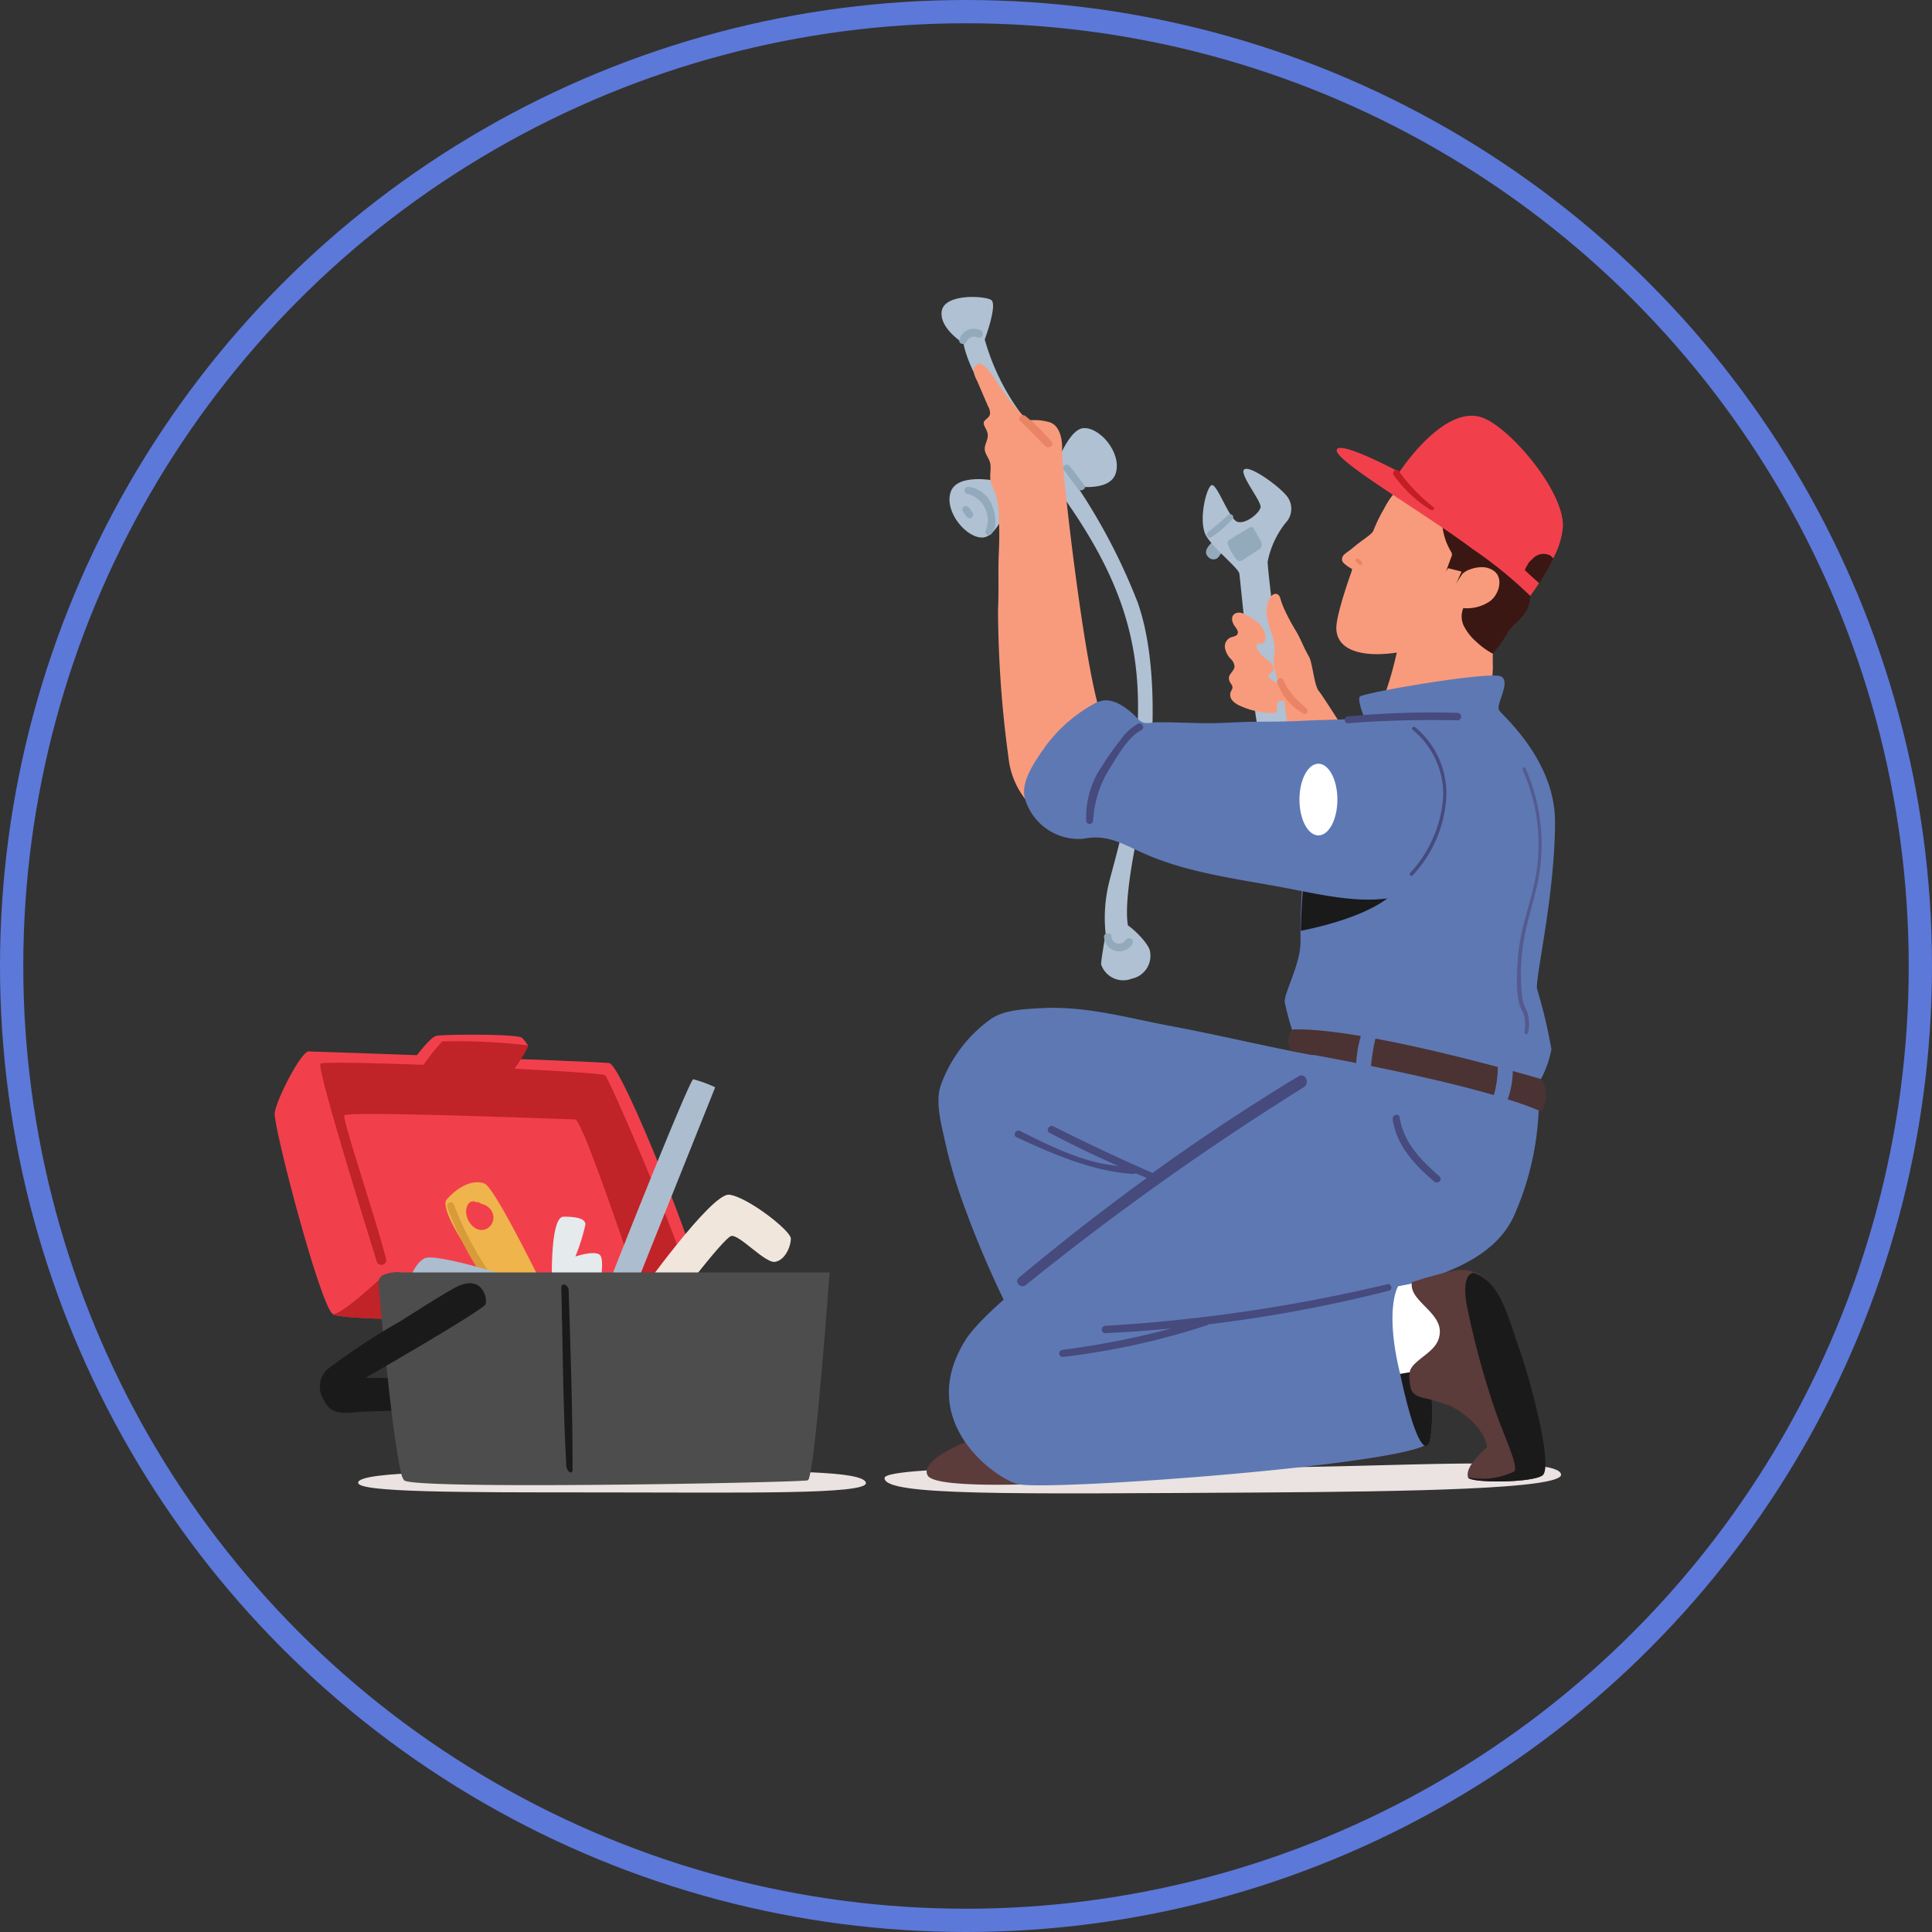 <svg xmlns="http://www.w3.org/2000/svg" viewBox="0 0 166 166"><rect x="0" y="0" width="166" height="166" fill="#333333" stroke="none"/><defs><style>.cls-1{fill:none;stroke:#5c78d9;stroke-miterlimit:10;stroke-width:2px;}.cls-2{fill:#f89b7c;}.cls-3{fill:#93aabc;}.cls-4{fill:#b0c1d3;}.cls-5{fill:#e98465;}.cls-6{fill:#eae3e1;}.cls-7{fill:#3b1713;}.cls-8{fill:#d27259;}.cls-9{fill:#f1404c;}.cls-10{fill:#c31e21;}.cls-11{fill:#5e78b4;}.cls-12{fill:#1a1a1a;}.cls-13{fill:#545a8f;}.cls-14{fill:#464a7d;}.cls-15{fill:#fff;}.cls-16{fill:#5c3b3b;}.cls-17{fill:#4b3333;}.cls-18{fill:#c02328;}.cls-19{fill:#efb44b;}.cls-20{fill:#d89b39;}.cls-21{fill:#f1e6dc;}.cls-22{fill:#acbdcf;}.cls-23{fill:#e5eaec;}.cls-24{fill:#4d4d4d;}</style></defs><g id="レイヤー_2" data-name="レイヤー 2"><g id="文字"><circle class="cls-1" cx="83" cy="83" r="82"/><path class="cls-2" d="M108,60.58s10.77,23,10.93,23,5.2-4.65,5.2-4.65l-14.58-26L107.16,55Z"/><path class="cls-3" d="M104.54,48a.87.87,0,0,0,.27-.3,2.27,2.27,0,0,1,.41-.41.26.26,0,0,0-.21-.46.25.25,0,0,0-.21-.23.24.24,0,0,0-.39-.23c-.38.31-1.11.94-.63,1.45A.62.62,0,0,0,104.54,48Z"/><path class="cls-4" d="M110.8,63.71s-1.91-14.47-1.88-15.46a7.79,7.79,0,0,1,1.53-3.31,1.75,1.75,0,0,0,0-2.45c-.77-.88-3.11-2.54-3.55-2.15s1.51,2.75,1.41,3.25-1.28,1.48-2,1.24-1.76-3.37-2.22-3.14-1.2,3.26-.39,4.46,2.72,2.67,2.79,3.15,1.4,14.38,2,15S110.63,64.3,110.8,63.71Zm-2.06-.62a.68.68,0,0,1,1.34-.18A.68.68,0,0,1,108.74,63.09Z"/><path class="cls-3" d="M106.88,48.05l1.25-.81a.65.65,0,0,0,.2-.17.5.5,0,0,0,.06-.4,1.37,1.37,0,0,0-.17-.37l-.53-.93c-.14-.24-.54.1-.68.18l-.75.44c-.21.12-.39.27-.61.39a.3.3,0,0,0-.14.11.36.36,0,0,0,0,.27,4.12,4.12,0,0,0,.71,1.28.4.4,0,0,0,.22.17.47.47,0,0,0,.34-.1Z"/><path class="cls-3" d="M104.05,46.17a8,8,0,0,0,1.85-1.59c.22-.25-.18-.55-.41-.31a21.32,21.32,0,0,1-1.7,1.45C103.57,45.9,103.78,46.32,104.05,46.17Z"/><path class="cls-2" d="M111.56,61.17a14.9,14.9,0,0,1-1.63-2.45,4.56,4.56,0,0,1-.49-2c0-.36.1-.68.08-1.05a4.73,4.73,0,0,0-.22-1.12,10.44,10.44,0,0,1-.45-1.61,2.25,2.25,0,0,1,.3-1.61.64.64,0,0,1,.41-.31c.32,0,.41.24.47.47a6.28,6.28,0,0,0,.36.94,18.15,18.15,0,0,0,1,1.85c.46.81.61,1.33,1.08,2.14.32.56.44,2.55.88,3s12.51,19.68,12.51,19.68c-2.54,1.12-6.41-6.44-9.12-5.85C116.51,71.66,111.69,62.81,111.56,61.17Z"/><path class="cls-2" d="M105.87,53.3a1.34,1.34,0,0,0,.24.53c.14.19.32.42.22.64s-.43.22-.65.33a.84.84,0,0,0-.43.87,1.85,1.85,0,0,0,.47.92,1,1,0,0,1,.35.66c0,.4-.53.67-.48,1.07s.34.5.3.78c0,.13-.11.24-.15.36a.75.75,0,0,0,.16.74,1.85,1.85,0,0,0,.66.45,6.94,6.94,0,0,0,2.76.62.52.52,0,0,0,.28-.05c.28-.19,0-.74.25-.93.1-.07.23,0,.35-.08a.61.61,0,0,0,.33-.79,1.38,1.38,0,0,0-.66-.67,3.7,3.7,0,0,1-.8-.5.31.31,0,0,1-.1-.16c0-.17.22-.24.35-.35a.51.51,0,0,0,0-.63,2,2,0,0,0-.49-.46,3.65,3.65,0,0,1-.75-.77c-.12-.17-.21-.46,0-.56s.2,0,.3,0c.28-.05.39-.4.35-.68a1.89,1.89,0,0,0-.7-1.17,4.57,4.57,0,0,0-1.19-.74C106.38,52.5,105.78,52.7,105.87,53.3Z"/><path class="cls-5" d="M112.3,60.92c-.36-.38-.79-.68-1.14-1.09a5.69,5.69,0,0,1-.9-1.42.29.29,0,0,0-.53.22A5,5,0,0,0,112,61.32C112.22,61.41,112.48,61.12,112.3,60.92Z"/><path class="cls-6" d="M134.13,126.7c.06,1.23-13,1.46-26,1.54C86.66,128.36,76,128.53,76,127c-.06-1.18,20.53-.92,32.06-.92S134,125,134.13,126.7Z"/><path class="cls-7" d="M128.2,56.19a8.75,8.75,0,0,0,1.33-1.81c.48-.94,2.17-1.51,1.92-3.56-.16-1.29,1.81-4.63,2-6,.18-1,.46.92,0,0a1.28,1.28,0,0,1-.14-.29,1.51,1.51,0,0,1-.06-.36A6.9,6.9,0,0,0,131,40.33a4.85,4.85,0,0,0-1.58-1,2.93,2.93,0,0,0-.88-.18,3.17,3.17,0,0,0-.44,0c-.09,0-.39.13-.45.1s1,.08-1.14.36-5.88.12-7,3.7c-1.33,4.2,5.13,11.31,5.13,11.31Z"/><path class="cls-2" d="M118.59,60.74c.61.27,9.15.64,9.48.74-.07-.69.22-3.78.2-4.22s0-1.09,0-1.09a6.66,6.66,0,0,1-1.47-1.07,4.46,4.46,0,0,1-1-1.27,1.86,1.86,0,0,1-.07-1.58,3.51,3.51,0,0,0,2.21-.54c.78-.49,1.29-1.91.48-2.61a1.77,1.77,0,0,0-1.26-.36,2.64,2.64,0,0,0-.78.16,1.81,1.81,0,0,0-.74.42l-.82,1.25s-1,.17-1-.23a3,3,0,0,1,.35-1.07c.18-.46.35-.93.52-1.39a.54.54,0,0,0,.06-.3.52.52,0,0,0-.09-.2,5.5,5.5,0,0,1-.76-2.82.57.57,0,0,0-.07-.39.47.47,0,0,0-.17-.14,6.8,6.8,0,0,1-1.09-.75c-.4-.39-2.38-.94-2.15-1.17l.21-.21a1.27,1.27,0,0,1-.48.32c-.31,0-.74.56-1.27,1.56A13.62,13.62,0,0,0,118,45.6c-.12.32-1,.82-1.76,1.47-.52.45-1,.59-.92,1.08,0,.19.49.55.86.74a4.09,4.09,0,0,1-.39,1.26c-.07.15.16.36.1.53s-.45.59-.4.68c.28.55-.09,1.2-.15,1.59-.18,1.25,1,1.63,1.41,1.81a11.47,11.47,0,0,0,3.36.45c.13,0,0,.35,0,.4A30.71,30.71,0,0,1,118.59,60.74Z"/><path class="cls-2" d="M120.07,44.74l.11.09c.21.2.4.41.6.61a3.07,3.07,0,0,1,.59.8.35.35,0,0,1,0,.18c0,.26-.38.17-.48,0a14,14,0,0,0-1-1.09c-.13-.13-.32-.23-.31-.43a.24.24,0,0,1,.3-.23Z"/><path class="cls-2" d="M120.08,46.76a.32.32,0,0,1,.22.28.88.88,0,0,1-.15.52c-.12.19-.31.36-.55.27-.47-.17-.26-.81,0-1.08A.33.33,0,0,1,120.08,46.76Z"/><path class="cls-5" d="M116.69,48a1,1,0,0,1,.33.32c.13.17-.15.34-.27.17a1.31,1.31,0,0,0-.24-.23C116.37,48.14,116.54,47.9,116.69,48Z"/><path class="cls-8" d="M115.8,50.15c-.07.15,0,.37.1.53A8.3,8.3,0,0,0,117,51c.32,0,.28-.24,0-.28C116.34,50.6,116.39,50.28,115.8,50.15Z"/><path class="cls-9" d="M131.48,51.2a36.52,36.52,0,0,0-4.91-4c-4.2-3.14-11.78-7.53-11.72-8.51s5.39,1.87,5.39,1.87,3.8-5.86,7.12-4.68c2.35.83,7.06,6.32,6.93,9.4a7.12,7.12,0,0,1-.82,2.66,18.37,18.37,0,0,1-1.21,2.13C131.82,50.75,131.48,51.2,131.48,51.2Z"/><path class="cls-10" d="M123.11,43.53a15.18,15.18,0,0,1-2.93-3.06c-.21-.3-.62.06-.43.36a11.5,11.5,0,0,0,3,2.88C123.08,43.94,123.4,43.77,123.11,43.53Z"/><path class="cls-7" d="M131.7,48a3.34,3.34,0,0,0-.33.32,5.25,5.25,0,0,0-.36.66c.33.32.9.83,1.25,1.14a18.37,18.37,0,0,0,1.21-2.13l-.22-.23A1.25,1.25,0,0,0,131.7,48Z"/><path class="cls-2" d="M116.19,48.94s-1.44,3.92-1.37,5.13c.17,2.91,5.31,2.22,7,1.54,1.15-.46,3.76-6.5,3.76-6.5l-1.16-.29s-1.23,1.83-1.75,2-2.91.51-3.59,0A14.11,14.11,0,0,0,116.19,48.94Z"/><path class="cls-2" d="M116.07,49.77s1.25.74,1.32,1-2,1.18-2,.83A14.45,14.45,0,0,1,116.07,49.77Z"/><path class="cls-11" d="M133.3,90.17a9.12,9.12,0,0,1-1,2.73L111.57,90a22.36,22.36,0,0,1-1.19-3.93c0-.86,1.36-3.25,1.36-5.13,0-.23,0-.55,0-1,0-1.33.13-4,.32-6.24.23-2.83-.43-5.23,0-6.5.85-2.56,5.47-4.79,5.47-4.79s-1-2.22-.68-2.56,11.29-2.23,12.14-1.72-.51,2.4-.17,2.91,4.79,4.28,4.79,9.58c0,6.33-1.75,13.54-1.54,14.37A42.92,42.92,0,0,1,133.3,90.17Z"/><path class="cls-12" d="M119.61,76.82s-1.54,1.88-7.84,3.16c0-1.33.16-3.53.35-5.76Z"/><path class="cls-13" d="M132.26,75.08a15.92,15.92,0,0,0,.09-4.36A16.18,16.18,0,0,0,131.07,66c-.07-.16-.31,0-.24.14A15.79,15.79,0,0,1,132,75c-.24,1.5-.72,3-1.09,4.42a17.81,17.81,0,0,0-.56,4.54,8.39,8.39,0,0,0,.21,2.4c.11.35.34.64.42,1a4.08,4.08,0,0,1,0,1.35c0,.17.28.22.31,0a3.32,3.32,0,0,0-.1-1.85,3.82,3.82,0,0,1-.37-1c-.07-.44-.09-.89-.12-1.33a17.64,17.64,0,0,1,.49-5C131.51,78.13,132,76.64,132.26,75.08Z"/><path class="cls-4" d="M85.54,41.31s-3.34-.7-3.87,1,1.41,4,2.82,3.87,2.63-4,2.63-4Z"/><path class="cls-4" d="M92,41.71s3.34.7,3.87-1.06-1.41-4-2.81-3.86-2.64,4-2.64,4Z"/><path class="cls-4" d="M96.91,79.51c-.48-2.94,1.39-10.15,1.72-12.29s1.05-10-.88-15.46a51.23,51.23,0,0,0-9.14-15.11,19.68,19.68,0,0,1-4-7.48c.18-.49,1.08-3.05.55-3.4s-4.06-.58-4.25,1c-.16,1.23,1.27,2.33,1.87,2.74.69,3.45,4.48,7.88,4.48,7.88,6.67,8.08,10,14,10.46,21.38S96,73,95.29,75.83A12.84,12.84,0,0,0,95,80.26c-.16.88-.39,2.25-.39,2.6a2,2,0,0,0,2.63,1.23,2,2,0,0,0,1.58-2.28C98.8,81.23,97.63,80,96.91,79.51Z"/><path class="cls-3" d="M84.23,28.38a1.27,1.27,0,0,0-1.79.79c-.14.39.47.54.61.17A.7.7,0,0,1,84,29,.32.32,0,0,0,84.23,28.38Z"/><path class="cls-3" d="M96.71,80.77a.66.66,0,0,1-1.22-.35c0-.35-.67-.27-.63.09a1.31,1.31,0,0,0,2.43.6C97.52,80.73,97,80.41,96.71,80.77Z"/><path class="cls-3" d="M85.25,43.45a2.5,2.5,0,0,0-2-1.62c-.39-.06-.56.53-.16.59a2.33,2.33,0,0,1,1.6,3.16.29.29,0,0,0,.45.34C85.74,45.34,85.53,44.15,85.25,43.45Z"/><path class="cls-3" d="M83.45,43.88l-.18-.25a.34.34,0,0,0-.43-.12.32.32,0,0,0-.11.43l.19.28c.09.12.17.27.33.3a.29.29,0,0,0,.36-.28C83.63,44.1,83.53,44,83.45,43.88Z"/><path class="cls-3" d="M93.16,41.68l-1.24-1.63c-.23-.31-.76,0-.53.31L92.62,42C92.86,42.31,93.4,42,93.16,41.68Z"/><path class="cls-2" d="M84,32.83l-.13-.27c-.2-.41-.38-1,.12-1.28s1.3,1,1.6,1.41a17.84,17.84,0,0,0,2.72,3.44,4.63,4.63,0,0,1,1.94.17c.87.35,1.06,1.58,1,2.46S93.07,57,94.6,61.44s-1.71,9.88-1.71,9.88a7,7,0,0,1-6.24-6.23,97,97,0,0,1-.9-12.62c.08-1.86,0-2.92.06-4.78.06-1.16.07-2.29,0-3.44a6.36,6.36,0,0,0-.27-1.79c-.12-.35-.3-.68-.4-1-.16-.58.08-1.23-.09-1.77-.12-.38-.43-.71-.44-1.11s.29-.8.26-1.22-.33-.69-.35-1,.54-.42.55-.86a1.22,1.22,0,0,0-.17-.58Z"/><path class="cls-11" d="M125.94,61.6s-11.12.17-14.2.34c-1.14.06-2.3.06-3.45.07-2.06,0-3.09.16-5.15.12l-2.7-.07-1,0c-.45,0-1,.18-1.38-.05a1.46,1.46,0,0,1-.37-.33c-.72-.75-1.93-1.7-3-1.47a2.84,2.84,0,0,0-.88.37,12.85,12.85,0,0,0-4.08,3.68c-.77,1.11-2.06,2.89-1.67,4.34a4.81,4.81,0,0,0,5,3.47c2.09-.42,3.38.44,5.25,1.27,3.88,1.72,8.26,2.2,12.39,3,3.23.61,7.62,1.7,10.75.2C125.26,74.6,128.68,66,125.94,61.6Z"/><path class="cls-5" d="M90.38,38a15.09,15.09,0,0,0-2.27-2.25c-.3-.25-.74.17-.44.44.77.7,1.46,1.48,2.21,2.19C90.13,38.57,90.6,38.25,90.38,38Z"/><path class="cls-14" d="M97.76,62.2a4.42,4.42,0,0,0-1.51,1.41,24.14,24.14,0,0,0-1.51,2.13,7.8,7.8,0,0,0-1.41,4.81.3.3,0,0,0,.59,0,9.46,9.46,0,0,1,1.39-4.47C96,65,96.9,63.33,98.07,62.73,98.42,62.55,98.11,62,97.76,62.2Z"/><path class="cls-14" d="M125.23,61.25a77.8,77.8,0,0,0-9.41.3c-.37,0-.38.62,0,.59,3.13-.25,6.27-.31,9.41-.25A.32.32,0,0,0,125.23,61.25Z"/><path class="cls-14" d="M121.59,62.48c-.16-.12-.38.09-.22.22A7.17,7.17,0,0,1,124,68.51,10.76,10.76,0,0,1,121.17,75c-.12.14.08.36.21.21a10.74,10.74,0,0,0,2.89-6.74A7.41,7.41,0,0,0,121.59,62.48Z"/><ellipse class="cls-15" cx="113.28" cy="68.7" rx="1.63" ry="3.08"/><path class="cls-16" d="M91,127.42s-10.45.61-11.27-.61,3-3.18,6.25-3.78S91,127.42,91,127.42Z"/><path class="cls-11" d="M90.18,118.94a87.45,87.45,0,0,1-7.59-16,42.11,42.11,0,0,1-1.38-4.82c-.32-1.46-.89-3.48-.36-4.92a12,12,0,0,1,4.21-5.59c1.22-.9,3.15-.91,4.65-1,3.78-.15,7.24.87,11,1.57,4,.75,8.36,1.8,12.09,2.48l4.32-2.16-.79,13.05Z"/><path class="cls-11" d="M130.05,104.54c-1.48,3.16-5,4.61-8.38,5.67a26.17,26.17,0,0,1,.76,3.7c.56,3.83.87,8.88.35,10a.68.68,0,0,1-.29.25c-3.33,1.84-33,4-35.12,3.34s-8.67-5.48-4.45-12.31c3.59-5.82,33.7-25.32,33.7-25.32l15.22.17A24.75,24.75,0,0,1,130.05,104.54Z"/><path class="cls-12" d="M122.78,124a.68.68,0,0,1-.29.25c-1.14-.33-2.45-7.55-2.45-7.55l2.39-2.74C123,117.74,123.3,122.79,122.78,124Z"/><path class="cls-15" d="M123.68,109.81l-3.55.71s-1.2,1.88.17,7.53a18.85,18.85,0,0,1,3.76-.34c.86.17,3.08-3.08,3.08-3.08l-1-3.77Z"/><path class="cls-16" d="M132.51,126.78c-1,.65-6.21.65-6.37.16-.33-1,1.63-2.58,1.63-2.58-.16-1.45-1.8-2.88-3.1-3.53a15.14,15.14,0,0,0-2.46-.74c-.95-.28-1-.6-1.11-1.55a1.83,1.83,0,0,1,.08-.84,1.61,1.61,0,0,1,.34-.48c.79-.81,2-1.31,2.17-2.52.32-1.94-2.69-2.91-2.37-4.53a31.52,31.52,0,0,1,3.67-1,3.25,3.25,0,0,1,1.61.11c2.38.78,2.83,4.29,3.79,7S133.49,126.14,132.51,126.78Z"/><path class="cls-12" d="M132.51,126.78c-1,.65-6.21.65-6.37.16a6.32,6.32,0,0,0,3.94-.5c.49-.32-.9-3.18-1.55-5.08A71.74,71.74,0,0,1,126,112c-.35-2.24.27-2.6.63-2.63h0c2.38.78,3,4.08,4,6.78C131.6,119,133.49,126.14,132.51,126.78Z"/><path class="cls-14" d="M119.34,110.9a121.7,121.7,0,0,1-15.51,2.89.24.24,0,0,1-.13.08,63.31,63.31,0,0,1-12.39,2.72c-.39,0-.42-.56,0-.61a72.21,72.21,0,0,0,9.35-1.84q-2.86.27-5.73.41a.32.32,0,0,1,0-.63,140.25,140.25,0,0,0,24.29-3.58C119.52,110.25,119.71,110.8,119.34,110.9Z"/><path class="cls-14" d="M123.68,101.08c-1.58-1.39-3.1-2.9-3.42-5.08-.06-.39-.65-.22-.6.17.32,2.26,1.9,3.94,3.58,5.36C123.54,101.79,124,101.35,123.68,101.08Z"/><path class="cls-17" d="M111,90.31s15.7,2.66,21.41,5.19a2.56,2.56,0,0,0,.05-2.77s-15-4.45-21.37-4.28A1.37,1.37,0,0,0,111,90.31Z"/><path class="cls-11" d="M129.92,91c0-.8-1.27-.81-1.25,0a9.14,9.14,0,0,1-.36,3.25.62.62,0,0,0,1.13.47A7.35,7.35,0,0,0,129.92,91Z"/><path class="cls-11" d="M117.1,88.47a10.45,10.45,0,0,0-.59,3.32.64.64,0,0,0,1.27,0,17.11,17.11,0,0,1,.51-3C118.52,88,117.34,87.71,117.1,88.47Z"/><path class="cls-14" d="M111.58,92.47q-6.43,3.89-12.55,8.31c-2.89-1.25-5.72-2.6-8.52-4-.36-.18-.69.36-.33.55q2.89,1.53,5.9,2.85c-3-.28-5.75-1.66-8.42-3-.36-.18-.69.36-.32.53,3.36,1.56,6.61,2.93,10,3.16a.3.3,0,0,0,.2-.07l1,.41c-3.76,2.72-7.41,5.59-11,8.57-.43.36.18,1,.61.62a241.58,241.58,0,0,1,23.9-17C112.58,93,112.12,92.15,111.58,92.47Z"/><polygon class="cls-12" points="35.96 118.39 29.63 118.39 29.64 121.32 37.16 121.13 35.96 118.39"/><path class="cls-9" d="M34.93,91.88S36.81,89.14,37.5,89s7-.17,7.35.17a2.82,2.82,0,0,1,.52.68l-1.54,2.4C43.49,92.73,34.93,91.88,34.93,91.88Z"/><path class="cls-9" d="M60.25,110.69c-.16,1.61-3.42,2.57-3.42,2.57s-3.45.06-7.94.1c-3.93,0-8.66,0-12.56,0-4.14,0-7.35-.18-7.73-.44-1.12-.8-5.12-16.16-5-17.28s2.27-5.3,2.91-5.3,24.71.86,25.83,1S60.41,109.09,60.25,110.69Z"/><path class="cls-18" d="M52,92.39c-.34-.34-24.12-1.37-24.46-1s3.69,13.31,4.83,17a.42.42,0,0,0,.53.27h0a.41.41,0,0,0,.27-.5c-.82-3.23-3.73-11.9-3.59-12.32s19.16.34,19.84.34,5.82,15.57,5.82,15.57,4.11,1.2,4.11-.86S52.38,92.73,52,92.39Z"/><path class="cls-18" d="M36.33,113.36c-4.14,0-7.35-.18-7.73-.44.86,0,4.28-3.25,4.28-3.25l2,.68Z"/><path class="cls-18" d="M36.13,91.88A18.92,18.92,0,0,1,38,89.48a52.13,52.13,0,0,1,7.36.34c.17.17-1.54,2.57-1.54,2.57L36.08,92Z"/><path class="cls-6" d="M30.77,127.4c0,.83,8.73.83,20.78.83s23.06.21,22.85-.83c-.25-1.22-9.77-1-21.81-1S30.77,126.36,30.77,127.4Z"/><path class="cls-19" d="M41.64,101.7c-.92-.38-2.22.17-3.25,1.36s5.41,9.39,5.41,9.39l3.06-1.51S42.56,102.08,41.64,101.7Zm.19,3.87c-.88.45-1.74-.53-1.78-1.42v-.09a1.14,1.14,0,0,1,.21-.64.47.47,0,0,1,.63-.13.57.57,0,0,1,.46.15,1.3,1.3,0,0,1,.76.43A1.1,1.1,0,0,1,41.83,105.57Z"/><path class="cls-20" d="M44.18,112.07A27.77,27.77,0,0,1,39,103.49c-.14-.37-.69-.12-.56.25a27.36,27.36,0,0,0,5.2,8.73C44,112.78,44.46,112.38,44.18,112.07Z"/><path class="cls-21" d="M54.78,111.38s6.33-8.9,7.87-8.73,5.3,3.08,5.3,3.77-.51,1.88-1.37,2-3.08-2.4-3.76-2.22-5.54,6.62-5.54,6.62Z"/><path class="cls-22" d="M51.7,111.89c0-.17,7.52-19.16,7.87-19.16a11.27,11.27,0,0,1,1.88.69l-7.53,18.81Z"/><path class="cls-22" d="M44.85,110s-7.35-2.4-8.38-1.88-1.56,2.64-1.56,2.64Z"/><path class="cls-23" d="M47.42,110.35c0-.17-.17-5.81,1-5.81s1.88.17,1.88.68a17.74,17.74,0,0,1-.86,2.74s1.54-.52,2.06-.17,0,2.73,0,2.73Z"/><path class="cls-24" d="M71.28,109.33S70,127,69.41,127.19s-33.86.83-34.69,0a1.67,1.67,0,0,1-.27-.71c-.12-.5-.21-1-.29-1.5-.25-1.51-.44-3-.62-4.54-.2-1.74-.38-3.48-.56-5.22-.14-1.42-.27-2.83-.4-4.25,0-.45-.2-1.07.25-1.37a3,3,0,0,1,1.69-.27H71.28Z"/><path class="cls-12" d="M48.86,110.86c.16,5.11.34,10.3.34,15.4,0,.5-.51.19-.54-.3-.29-5.09-.3-10.22-.43-15.32C48.22,110.15,48.84,110.38,48.86,110.86Z"/><path class="cls-12" d="M39,110.69c-1.6.91-3.14,1.92-4.7,2.89a55,55,0,0,0-6.23,4.12,2.1,2.1,0,0,0-.24,2.61,2.23,2.23,0,0,0,.49.68c.74.65,2.13.34,3,.28.61,0,1.23-.08,1.84-.14l-.34-2.74-1.71.17s10.43-6,10.61-6.5S41.43,109.33,39,110.69Z"/></g></g></svg>